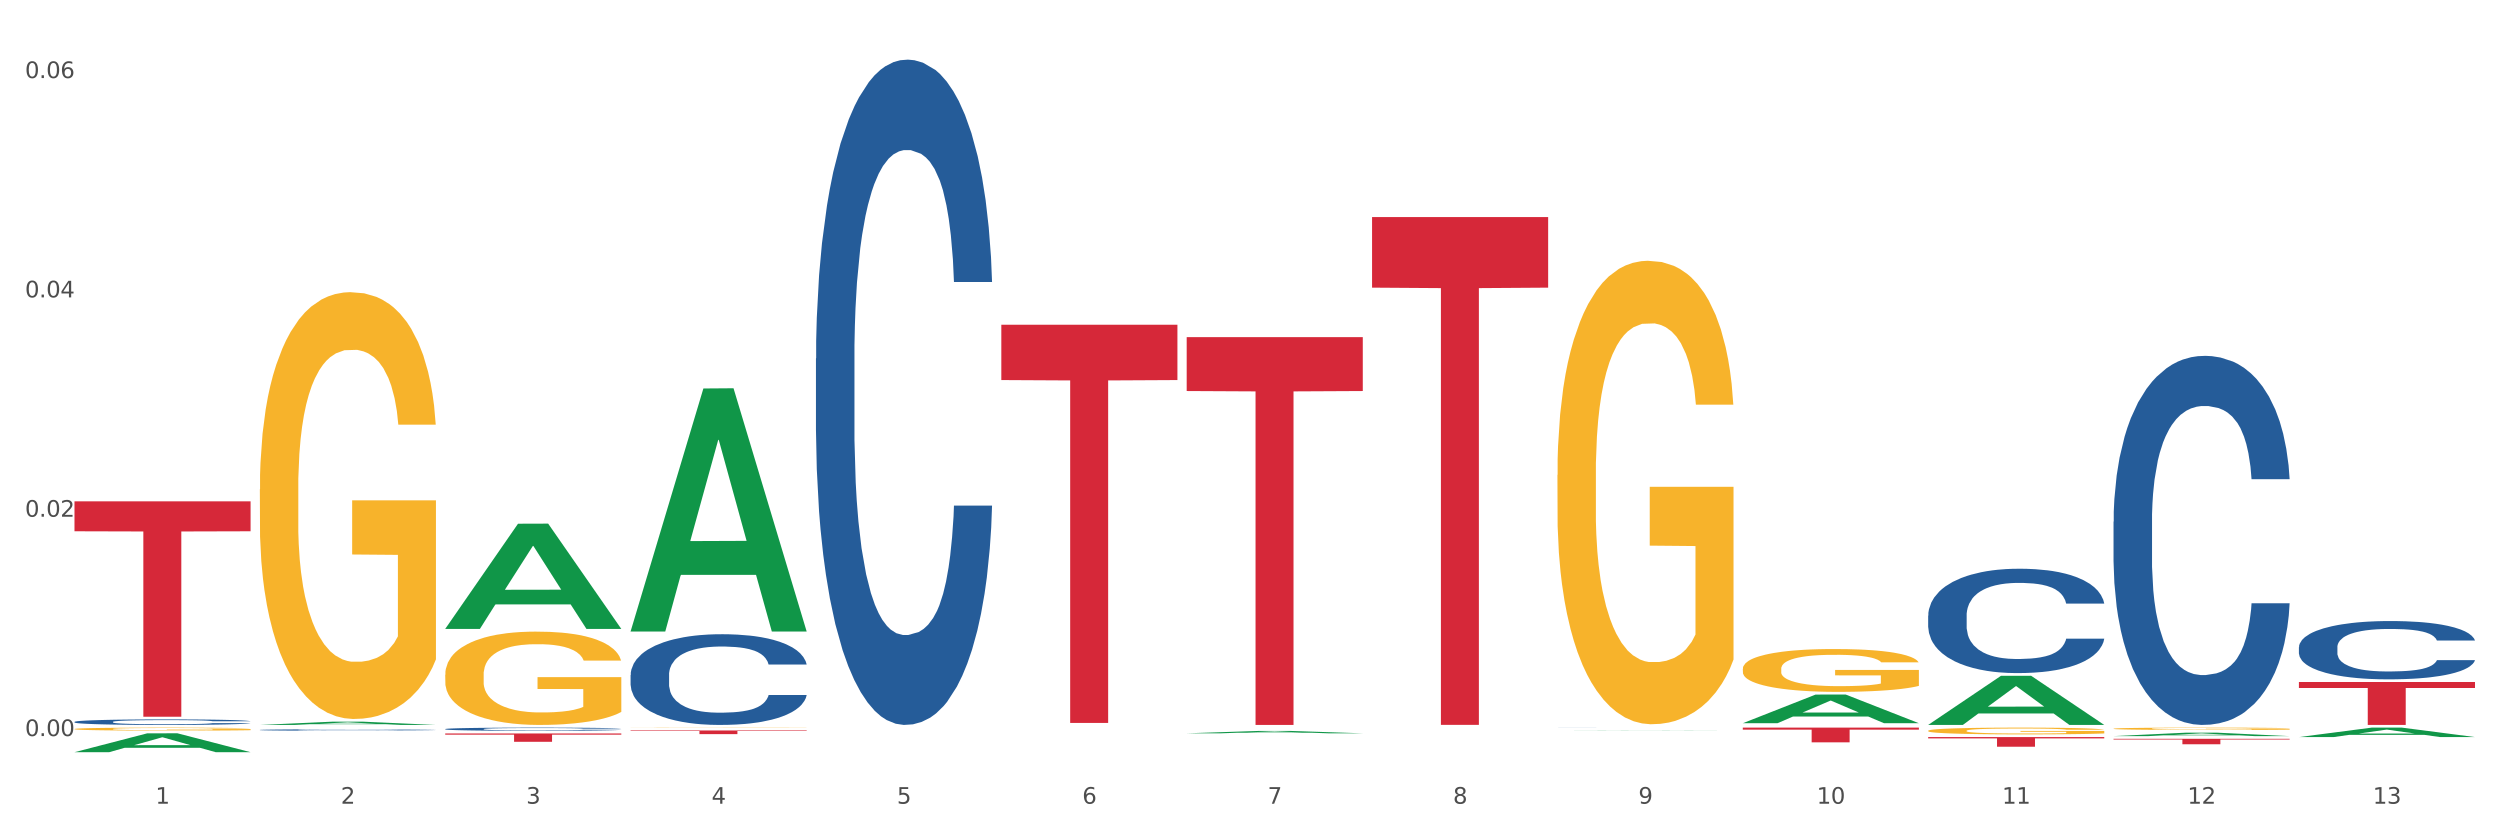 <?xml version="1.0" encoding="utf-8" standalone="no"?>
<!DOCTYPE svg PUBLIC "-//W3C//DTD SVG 1.1//EN"
  "http://www.w3.org/Graphics/SVG/1.1/DTD/svg11.dtd">
<svg xmlns:xlink="http://www.w3.org/1999/xlink" width="1080pt" height="360pt" viewBox="0 0 1080 360" xmlns="http://www.w3.org/2000/svg" version="1.1">
 <rect x="0" y="0" width="1080" height="360" fill="#333333" stroke="none"/>
 <defs>
  <style type="text/css">*{stroke-linejoin: round; stroke-linecap: butt}</style>
 </defs>
 <g id="figure_1">
  <g id="patch_1">
   <path d="M 0 360 
L 1080 360 
L 1080 0 
L 0 0 
z
" style="fill: #ffffff; stroke: #ffffff; stroke-linejoin: miter"/>
  </g>
  <g id="axes_1">
   <g id="matplotlib.axis_1">
    <g id="xtick_1">
     <g id="text_1">
      <!-- 1 -->
      <g style="fill: #4d4d4d" transform="translate(67.159 347.204) scale(0.096 -0.096)">
       <defs>
        <path id="DejaVuSans-31" d="M 794 531 
L 1825 531 
L 1825 4091 
L 703 3866 
L 703 4441 
L 1819 4666 
L 2450 4666 
L 2450 531 
L 3481 531 
L 3481 0 
L 794 0 
L 794 531 
z
" transform="scale(0.016)"/>
       </defs>
       <use xlink:href="#DejaVuSans-31"/>
      </g>
     </g>
    </g>
    <g id="xtick_2">
     <g id="text_2">
      <!-- 2 -->
      <g style="fill: #4d4d4d" transform="translate(147.238 347.204) scale(0.096 -0.096)">
       <defs>
        <path id="DejaVuSans-32" d="M 1228 531 
L 3431 531 
L 3431 0 
L 469 0 
L 469 531 
Q 828 903 1448 1529 
Q 2069 2156 2228 2338 
Q 2531 2678 2651 2914 
Q 2772 3150 2772 3378 
Q 2772 3750 2511 3984 
Q 2250 4219 1831 4219 
Q 1534 4219 1204 4116 
Q 875 4013 500 3803 
L 500 4441 
Q 881 4594 1212 4672 
Q 1544 4750 1819 4750 
Q 2544 4750 2975 4387 
Q 3406 4025 3406 3419 
Q 3406 3131 3298 2873 
Q 3191 2616 2906 2266 
Q 2828 2175 2409 1742 
Q 1991 1309 1228 531 
z
" transform="scale(0.016)"/>
       </defs>
       <use xlink:href="#DejaVuSans-32"/>
      </g>
     </g>
    </g>
    <g id="xtick_3">
     <g id="text_3">
      <!-- 3 -->
      <g style="fill: #4d4d4d" transform="translate(227.317 347.204) scale(0.096 -0.096)">
       <defs>
        <path id="DejaVuSans-33" d="M 2597 2516 
Q 3050 2419 3304 2112 
Q 3559 1806 3559 1356 
Q 3559 666 3084 287 
Q 2609 -91 1734 -91 
Q 1441 -91 1130 -33 
Q 819 25 488 141 
L 488 750 
Q 750 597 1062 519 
Q 1375 441 1716 441 
Q 2309 441 2620 675 
Q 2931 909 2931 1356 
Q 2931 1769 2642 2001 
Q 2353 2234 1838 2234 
L 1294 2234 
L 1294 2753 
L 1863 2753 
Q 2328 2753 2575 2939 
Q 2822 3125 2822 3475 
Q 2822 3834 2567 4026 
Q 2313 4219 1838 4219 
Q 1578 4219 1281 4162 
Q 984 4106 628 3988 
L 628 4550 
Q 988 4650 1302 4700 
Q 1616 4750 1894 4750 
Q 2613 4750 3031 4423 
Q 3450 4097 3450 3541 
Q 3450 3153 3228 2886 
Q 3006 2619 2597 2516 
z
" transform="scale(0.016)"/>
       </defs>
       <use xlink:href="#DejaVuSans-33"/>
      </g>
     </g>
    </g>
    <g id="xtick_4">
     <g id="text_4">
      <!-- 4 -->
      <g style="fill: #4d4d4d" transform="translate(307.396 347.204) scale(0.096 -0.096)">
       <defs>
        <path id="DejaVuSans-34" d="M 2419 4116 
L 825 1625 
L 2419 1625 
L 2419 4116 
z
M 2253 4666 
L 3047 4666 
L 3047 1625 
L 3713 1625 
L 3713 1100 
L 3047 1100 
L 3047 0 
L 2419 0 
L 2419 1100 
L 313 1100 
L 313 1709 
L 2253 4666 
z
" transform="scale(0.016)"/>
       </defs>
       <use xlink:href="#DejaVuSans-34"/>
      </g>
     </g>
    </g>
    <g id="xtick_5">
     <g id="text_5">
      <!-- 5 -->
      <g style="fill: #4d4d4d" transform="translate(387.475 347.204) scale(0.096 -0.096)">
       <defs>
        <path id="DejaVuSans-35" d="M 691 4666 
L 3169 4666 
L 3169 4134 
L 1269 4134 
L 1269 2991 
Q 1406 3038 1543 3061 
Q 1681 3084 1819 3084 
Q 2600 3084 3056 2656 
Q 3513 2228 3513 1497 
Q 3513 744 3044 326 
Q 2575 -91 1722 -91 
Q 1428 -91 1123 -41 
Q 819 9 494 109 
L 494 744 
Q 775 591 1075 516 
Q 1375 441 1709 441 
Q 2250 441 2565 725 
Q 2881 1009 2881 1497 
Q 2881 1984 2565 2268 
Q 2250 2553 1709 2553 
Q 1456 2553 1204 2497 
Q 953 2441 691 2322 
L 691 4666 
z
" transform="scale(0.016)"/>
       </defs>
       <use xlink:href="#DejaVuSans-35"/>
      </g>
     </g>
    </g>
    <g id="xtick_6">
     <g id="text_6">
      <!-- 6 -->
      <g style="fill: #4d4d4d" transform="translate(467.554 347.204) scale(0.096 -0.096)">
       <defs>
        <path id="DejaVuSans-36" d="M 2113 2584 
Q 1688 2584 1439 2293 
Q 1191 2003 1191 1497 
Q 1191 994 1439 701 
Q 1688 409 2113 409 
Q 2538 409 2786 701 
Q 3034 994 3034 1497 
Q 3034 2003 2786 2293 
Q 2538 2584 2113 2584 
z
M 3366 4563 
L 3366 3988 
Q 3128 4100 2886 4159 
Q 2644 4219 2406 4219 
Q 1781 4219 1451 3797 
Q 1122 3375 1075 2522 
Q 1259 2794 1537 2939 
Q 1816 3084 2150 3084 
Q 2853 3084 3261 2657 
Q 3669 2231 3669 1497 
Q 3669 778 3244 343 
Q 2819 -91 2113 -91 
Q 1303 -91 875 529 
Q 447 1150 447 2328 
Q 447 3434 972 4092 
Q 1497 4750 2381 4750 
Q 2619 4750 2861 4703 
Q 3103 4656 3366 4563 
z
" transform="scale(0.016)"/>
       </defs>
       <use xlink:href="#DejaVuSans-36"/>
      </g>
     </g>
    </g>
    <g id="xtick_7">
     <g id="text_7">
      <!-- 7 -->
      <g style="fill: #4d4d4d" transform="translate(547.634 347.204) scale(0.096 -0.096)">
       <defs>
        <path id="DejaVuSans-37" d="M 525 4666 
L 3525 4666 
L 3525 4397 
L 1831 0 
L 1172 0 
L 2766 4134 
L 525 4134 
L 525 4666 
z
" transform="scale(0.016)"/>
       </defs>
       <use xlink:href="#DejaVuSans-37"/>
      </g>
     </g>
    </g>
    <g id="xtick_8">
     <g id="text_8">
      <!-- 8 -->
      <g style="fill: #4d4d4d" transform="translate(627.713 347.204) scale(0.096 -0.096)">
       <defs>
        <path id="DejaVuSans-38" d="M 2034 2216 
Q 1584 2216 1326 1975 
Q 1069 1734 1069 1313 
Q 1069 891 1326 650 
Q 1584 409 2034 409 
Q 2484 409 2743 651 
Q 3003 894 3003 1313 
Q 3003 1734 2745 1975 
Q 2488 2216 2034 2216 
z
M 1403 2484 
Q 997 2584 770 2862 
Q 544 3141 544 3541 
Q 544 4100 942 4425 
Q 1341 4750 2034 4750 
Q 2731 4750 3128 4425 
Q 3525 4100 3525 3541 
Q 3525 3141 3298 2862 
Q 3072 2584 2669 2484 
Q 3125 2378 3379 2068 
Q 3634 1759 3634 1313 
Q 3634 634 3220 271 
Q 2806 -91 2034 -91 
Q 1263 -91 848 271 
Q 434 634 434 1313 
Q 434 1759 690 2068 
Q 947 2378 1403 2484 
z
M 1172 3481 
Q 1172 3119 1398 2916 
Q 1625 2713 2034 2713 
Q 2441 2713 2670 2916 
Q 2900 3119 2900 3481 
Q 2900 3844 2670 4047 
Q 2441 4250 2034 4250 
Q 1625 4250 1398 4047 
Q 1172 3844 1172 3481 
z
" transform="scale(0.016)"/>
       </defs>
       <use xlink:href="#DejaVuSans-38"/>
      </g>
     </g>
    </g>
    <g id="xtick_9">
     <g id="text_9">
      <!-- 9 -->
      <g style="fill: #4d4d4d" transform="translate(707.792 347.204) scale(0.096 -0.096)">
       <defs>
        <path id="DejaVuSans-39" d="M 703 97 
L 703 672 
Q 941 559 1184 500 
Q 1428 441 1663 441 
Q 2288 441 2617 861 
Q 2947 1281 2994 2138 
Q 2813 1869 2534 1725 
Q 2256 1581 1919 1581 
Q 1219 1581 811 2004 
Q 403 2428 403 3163 
Q 403 3881 828 4315 
Q 1253 4750 1959 4750 
Q 2769 4750 3195 4129 
Q 3622 3509 3622 2328 
Q 3622 1225 3098 567 
Q 2575 -91 1691 -91 
Q 1453 -91 1209 -44 
Q 966 3 703 97 
z
M 1959 2075 
Q 2384 2075 2632 2365 
Q 2881 2656 2881 3163 
Q 2881 3666 2632 3958 
Q 2384 4250 1959 4250 
Q 1534 4250 1286 3958 
Q 1038 3666 1038 3163 
Q 1038 2656 1286 2365 
Q 1534 2075 1959 2075 
z
" transform="scale(0.016)"/>
       </defs>
       <use xlink:href="#DejaVuSans-39"/>
      </g>
     </g>
    </g>
    <g id="xtick_10">
     <g id="text_10">
      <!-- 10 -->
      <g style="fill: #4d4d4d" transform="translate(784.817 347.204) scale(0.096 -0.096)">
       <defs>
        <path id="DejaVuSans-30" d="M 2034 4250 
Q 1547 4250 1301 3770 
Q 1056 3291 1056 2328 
Q 1056 1369 1301 889 
Q 1547 409 2034 409 
Q 2525 409 2770 889 
Q 3016 1369 3016 2328 
Q 3016 3291 2770 3770 
Q 2525 4250 2034 4250 
z
M 2034 4750 
Q 2819 4750 3233 4129 
Q 3647 3509 3647 2328 
Q 3647 1150 3233 529 
Q 2819 -91 2034 -91 
Q 1250 -91 836 529 
Q 422 1150 422 2328 
Q 422 3509 836 4129 
Q 1250 4750 2034 4750 
z
" transform="scale(0.016)"/>
       </defs>
       <use xlink:href="#DejaVuSans-31"/>
       <use xlink:href="#DejaVuSans-30" transform="translate(63.623 0)"/>
      </g>
     </g>
    </g>
    <g id="xtick_11">
     <g id="text_11">
      <!-- 11 -->
      <g style="fill: #4d4d4d" transform="translate(864.896 347.204) scale(0.096 -0.096)">
       <use xlink:href="#DejaVuSans-31"/>
       <use xlink:href="#DejaVuSans-31" transform="translate(63.623 0)"/>
      </g>
     </g>
    </g>
    <g id="xtick_12">
     <g id="text_12">
      <!-- 12 -->
      <g style="fill: #4d4d4d" transform="translate(944.975 347.204) scale(0.096 -0.096)">
       <use xlink:href="#DejaVuSans-31"/>
       <use xlink:href="#DejaVuSans-32" transform="translate(63.623 0)"/>
      </g>
     </g>
    </g>
    <g id="xtick_13">
     <g id="text_13">
      <!-- 13 -->
      <g style="fill: #4d4d4d" transform="translate(1025.054 347.204) scale(0.096 -0.096)">
       <use xlink:href="#DejaVuSans-31"/>
       <use xlink:href="#DejaVuSans-33" transform="translate(63.623 0)"/>
      </g>
     </g>
    </g>
    <g id="xtick_14"/>
    <g id="xtick_15"/>
    <g id="xtick_16"/>
    <g id="xtick_17"/>
    <g id="xtick_18"/>
    <g id="xtick_19"/>
    <g id="xtick_20"/>
    <g id="xtick_21"/>
    <g id="xtick_22"/>
    <g id="xtick_23"/>
    <g id="xtick_24"/>
    <g id="xtick_25"/>
   </g>
   <g id="matplotlib.axis_2">
    <g id="ytick_1">
     <g id="text_14">
      <!-- 0.00 -->
      <g style="fill: #4d4d4d" transform="translate(10.8 317.977) scale(0.096 -0.096)">
       <defs>
        <path id="DejaVuSans-2e" d="M 684 794 
L 1344 794 
L 1344 0 
L 684 0 
L 684 794 
z
" transform="scale(0.016)"/>
       </defs>
       <use xlink:href="#DejaVuSans-30"/>
       <use xlink:href="#DejaVuSans-2e" transform="translate(63.623 0)"/>
       <use xlink:href="#DejaVuSans-30" transform="translate(95.41 0)"/>
       <use xlink:href="#DejaVuSans-30" transform="translate(159.033 0)"/>
      </g>
     </g>
    </g>
    <g id="ytick_2">
     <g id="text_15">
      <!-- 0.02 -->
      <g style="fill: #4d4d4d" transform="translate(10.8 223.225) scale(0.096 -0.096)">
       <use xlink:href="#DejaVuSans-30"/>
       <use xlink:href="#DejaVuSans-2e" transform="translate(63.623 0)"/>
       <use xlink:href="#DejaVuSans-30" transform="translate(95.41 0)"/>
       <use xlink:href="#DejaVuSans-32" transform="translate(159.033 0)"/>
      </g>
     </g>
    </g>
    <g id="ytick_3">
     <g id="text_16">
      <!-- 0.04 -->
      <g style="fill: #4d4d4d" transform="translate(10.8 128.474) scale(0.096 -0.096)">
       <use xlink:href="#DejaVuSans-30"/>
       <use xlink:href="#DejaVuSans-2e" transform="translate(63.623 0)"/>
       <use xlink:href="#DejaVuSans-30" transform="translate(95.41 0)"/>
       <use xlink:href="#DejaVuSans-34" transform="translate(159.033 0)"/>
      </g>
     </g>
    </g>
    <g id="ytick_4">
     <g id="text_17">
      <!-- 0.06 -->
      <g style="fill: #4d4d4d" transform="translate(10.8 33.723) scale(0.096 -0.096)">
       <use xlink:href="#DejaVuSans-30"/>
       <use xlink:href="#DejaVuSans-2e" transform="translate(63.623 0)"/>
       <use xlink:href="#DejaVuSans-30" transform="translate(95.41 0)"/>
       <use xlink:href="#DejaVuSans-36" transform="translate(159.033 0)"/>
      </g>
     </g>
    </g>
    <g id="ytick_5"/>
    <g id="ytick_6"/>
    <g id="ytick_7"/>
   </g>
   <g id="PolyCollection_1">
    <path d="M 32.175 324.934 
L 32.253 324.926 
L 63.625 316.791 
L 76.644 316.783 
L 108.25 324.95 
L 93.192 324.95 
L 86.369 323.048 
L 53.978 323.048 
L 53.743 323.079 
L 47.155 324.95 
L 32.175 324.95 
L 32.175 324.934 
L 58.056 321.913 
L 82.291 321.905 
L 70.291 318.524 
L 70.134 318.508 
L 69.977 318.531 
L 57.978 321.905 
L 58.056 321.913 
L 32.175 324.934 
z
" clip-path="url(#p55d8e818b2)" style="fill: #109648"/>
    <path d="M 913.046 319.16 
L 989.121 319.16 
L 989.121 319.488 
L 959.196 319.49 
L 959.196 321.522 
L 942.791 321.522 
L 942.791 319.49 
L 913.046 319.488 
L 913.046 319.162 
L 913.046 319.16 
z
" clip-path="url(#p55d8e818b2)" style="fill: #d62839"/>
    <path d="M 832.967 318.417 
L 909.042 318.417 
L 909.042 318.996 
L 879.116 319 
L 879.116 322.585 
L 862.712 322.585 
L 862.712 319 
L 832.967 318.996 
L 832.967 318.421 
L 832.967 318.417 
z
" clip-path="url(#p55d8e818b2)" style="fill: #d62839"/>
    <path d="M 752.887 314.33 
L 828.963 314.33 
L 828.963 315.212 
L 799.037 315.218 
L 799.037 320.678 
L 782.632 320.678 
L 782.632 315.218 
L 752.887 315.212 
L 752.887 314.335 
L 752.887 314.33 
z
" clip-path="url(#p55d8e818b2)" style="fill: #d62839"/>
    <path d="M 592.729 93.777 
L 668.804 93.777 
L 668.804 124.262 
L 638.879 124.468 
L 638.879 313.142 
L 622.474 313.142 
L 622.474 124.468 
L 592.729 124.262 
L 592.729 93.983 
L 592.729 93.777 
z
" clip-path="url(#p55d8e818b2)" style="fill: #d62839"/>
    <path d="M 512.65 145.642 
L 588.725 145.642 
L 588.725 168.924 
L 558.8 169.081 
L 558.8 313.175 
L 542.395 313.175 
L 542.395 169.081 
L 512.65 168.924 
L 512.65 145.799 
L 512.65 145.642 
z
" clip-path="url(#p55d8e818b2)" style="fill: #d62839"/>
    <path d="M 432.571 140.282 
L 508.646 140.282 
L 508.646 164.186 
L 478.721 164.348 
L 478.721 312.295 
L 462.316 312.295 
L 462.316 164.348 
L 432.571 164.186 
L 432.571 140.444 
L 432.571 140.282 
z
" clip-path="url(#p55d8e818b2)" style="fill: #d62839"/>
    <path d="M 272.412 315.559 
L 348.488 315.559 
L 348.488 315.779 
L 318.562 315.781 
L 318.562 317.142 
L 302.157 317.142 
L 302.157 315.781 
L 272.412 315.779 
L 272.412 315.561 
L 272.412 315.559 
z
" clip-path="url(#p55d8e818b2)" style="fill: #d62839"/>
    <path d="M 993.125 294.631 
L 1069.2 294.631 
L 1069.2 297.206 
L 1039.275 297.223 
L 1039.275 313.159 
L 1022.87 313.159 
L 1022.87 297.223 
L 993.125 297.206 
L 993.125 294.648 
L 993.125 294.631 
z
" clip-path="url(#p55d8e818b2)" style="fill: #d62839"/>
    <path d="M 192.333 316.864 
L 268.408 316.864 
L 268.408 317.364 
L 238.483 317.367 
L 238.483 320.463 
L 222.078 320.463 
L 222.078 317.367 
L 192.333 317.364 
L 192.333 316.867 
L 192.333 316.864 
z
" clip-path="url(#p55d8e818b2)" style="fill: #d62839"/>
    <path d="M 913.046 225.368 
L 913.136 225.223 
L 913.136 221.145 
L 913.405 215.612 
L 914.395 205.419 
L 915.653 197.701 
L 917.812 188.673 
L 918.981 184.887 
L 920.509 180.664 
L 923.657 173.82 
L 927.254 167.995 
L 929.771 164.792 
L 931.66 162.753 
L 935.886 159.112 
L 938.314 157.511 
L 940.832 156.2 
L 942.99 155.326 
L 946.587 154.307 
L 949.465 153.87 
L 952.792 153.725 
L 955.579 153.87 
L 959.266 154.453 
L 964.662 156.2 
L 966.73 157.219 
L 969.518 158.967 
L 972.395 161.297 
L 974.733 163.627 
L 977.431 166.976 
L 980.218 171.344 
L 982.916 176.878 
L 984.805 181.974 
L 986.333 187.362 
L 987.682 193.915 
L 988.671 201.05 
L 989.121 207.02 
L 972.665 207.02 
L 972.215 201.633 
L 971.316 195.808 
L 970.417 191.876 
L 969.428 188.673 
L 967.899 185.032 
L 966.55 182.702 
L 964.302 179.936 
L 962.234 178.188 
L 960.525 177.169 
L 958.457 176.295 
L 954.051 175.422 
L 950.903 175.422 
L 948.925 175.713 
L 946.497 176.441 
L 944.429 177.46 
L 942.001 179.208 
L 940.113 181.101 
L 938.224 183.576 
L 937.145 185.324 
L 935.527 188.527 
L 934.447 191.148 
L 933.009 195.662 
L 932.199 198.866 
L 930.761 207.166 
L 930.131 213.282 
L 929.861 217.505 
L 929.681 222.165 
L 929.681 244.881 
L 930.221 255.074 
L 930.671 259.443 
L 931.39 264.394 
L 932.739 270.801 
L 934.717 277.062 
L 936.785 281.576 
L 938.494 284.343 
L 940.113 286.382 
L 941.731 287.983 
L 943.71 289.44 
L 945.328 290.313 
L 947.756 291.187 
L 950.634 291.624 
L 952.882 291.624 
L 957.468 290.896 
L 959.536 290.168 
L 961.514 289.148 
L 963.673 287.547 
L 965.381 285.799 
L 966.37 284.489 
L 967.989 281.722 
L 969.248 278.81 
L 970.327 275.46 
L 971.046 272.548 
L 971.856 268.18 
L 972.485 263.229 
L 972.665 260.607 
L 989.121 260.607 
L 988.761 265.85 
L 988.132 270.946 
L 986.873 277.79 
L 985.884 281.722 
L 984.355 286.527 
L 982.736 290.605 
L 980.488 295.119 
L 978.42 298.468 
L 976.262 301.38 
L 973.924 304.001 
L 969.697 307.642 
L 968.169 308.661 
L 964.931 310.409 
L 962.414 311.428 
L 958.727 312.447 
L 954.95 313.03 
L 950.993 313.175 
L 947.486 312.884 
L 943.62 312.01 
L 941.192 311.137 
L 938.494 309.826 
L 935.347 307.787 
L 932.379 305.312 
L 929.592 302.4 
L 926.984 299.05 
L 924.556 295.264 
L 921.409 289.003 
L 919.071 282.887 
L 917.362 277.208 
L 916.193 272.402 
L 915.024 266.287 
L 914.395 262.064 
L 913.405 251.87 
L 913.046 242.405 
L 913.046 225.368 
z
" clip-path="url(#p55d8e818b2)" style="fill: #255c99"/>
    <path d="M 832.967 265.947 
L 833.056 265.906 
L 833.056 264.753 
L 833.326 263.188 
L 834.315 260.306 
L 835.574 258.123 
L 837.732 255.57 
L 838.901 254.5 
L 840.43 253.306 
L 843.577 251.37 
L 847.174 249.723 
L 849.692 248.817 
L 851.581 248.241 
L 855.807 247.211 
L 858.235 246.758 
L 860.753 246.388 
L 862.911 246.141 
L 866.508 245.852 
L 869.385 245.729 
L 872.713 245.688 
L 875.5 245.729 
L 879.187 245.894 
L 884.583 246.388 
L 886.651 246.676 
L 889.438 247.17 
L 892.316 247.829 
L 894.654 248.488 
L 897.352 249.435 
L 900.139 250.67 
L 902.837 252.235 
L 904.725 253.676 
L 906.254 255.2 
L 907.603 257.053 
L 908.592 259.07 
L 909.042 260.759 
L 892.586 260.759 
L 892.136 259.235 
L 891.237 257.588 
L 890.338 256.476 
L 889.348 255.57 
L 887.82 254.541 
L 886.471 253.882 
L 884.223 253.1 
L 882.155 252.606 
L 880.446 252.317 
L 878.378 252.07 
L 873.972 251.823 
L 870.824 251.823 
L 868.846 251.906 
L 866.418 252.111 
L 864.35 252.4 
L 861.922 252.894 
L 860.033 253.429 
L 858.145 254.129 
L 857.066 254.623 
L 855.447 255.529 
L 854.368 256.27 
L 852.929 257.547 
L 852.12 258.453 
L 850.681 260.8 
L 850.052 262.529 
L 849.782 263.723 
L 849.602 265.041 
L 849.602 271.465 
L 850.142 274.347 
L 850.591 275.583 
L 851.311 276.983 
L 852.66 278.794 
L 854.638 280.565 
L 856.706 281.842 
L 858.415 282.624 
L 860.033 283.2 
L 861.652 283.653 
L 863.63 284.065 
L 865.249 284.312 
L 867.677 284.559 
L 870.554 284.683 
L 872.803 284.683 
L 877.389 284.477 
L 879.457 284.271 
L 881.435 283.983 
L 883.593 283.53 
L 885.302 283.036 
L 886.291 282.665 
L 887.91 281.883 
L 889.169 281.059 
L 890.248 280.112 
L 890.967 279.289 
L 891.776 278.053 
L 892.406 276.653 
L 892.586 275.912 
L 909.042 275.912 
L 908.682 277.394 
L 908.053 278.836 
L 906.794 280.771 
L 905.804 281.883 
L 904.276 283.242 
L 902.657 284.395 
L 900.409 285.671 
L 898.341 286.618 
L 896.183 287.442 
L 893.845 288.183 
L 889.618 289.212 
L 888.09 289.501 
L 884.852 289.995 
L 882.334 290.283 
L 878.648 290.571 
L 874.871 290.736 
L 870.914 290.777 
L 867.407 290.695 
L 863.54 290.448 
L 861.113 290.201 
L 858.415 289.83 
L 855.268 289.254 
L 852.3 288.554 
L 849.512 287.73 
L 846.905 286.783 
L 844.477 285.712 
L 841.329 283.942 
L 838.991 282.212 
L 837.283 280.606 
L 836.114 279.247 
L 834.945 277.518 
L 834.315 276.324 
L 833.326 273.441 
L 832.967 270.765 
L 832.967 265.947 
z
" clip-path="url(#p55d8e818b2)" style="fill: #255c99"/>
    <path d="M 672.808 314.339 
L 672.898 314.339 
L 672.898 314.339 
L 673.168 314.338 
L 674.157 314.337 
L 675.416 314.336 
L 677.574 314.334 
L 678.743 314.334 
L 680.272 314.333 
L 683.419 314.332 
L 687.016 314.331 
L 689.534 314.331 
L 691.422 314.331 
L 695.649 314.33 
L 698.077 314.33 
L 700.595 314.33 
L 702.753 314.33 
L 706.35 314.33 
L 709.227 314.33 
L 712.554 314.33 
L 715.342 314.33 
L 719.029 314.33 
L 724.424 314.33 
L 726.492 314.33 
L 729.28 314.33 
L 732.158 314.331 
L 734.496 314.331 
L 737.193 314.331 
L 739.981 314.332 
L 742.679 314.333 
L 744.567 314.333 
L 746.096 314.334 
L 747.445 314.335 
L 748.434 314.336 
L 748.883 314.337 
L 732.427 314.337 
L 731.978 314.336 
L 731.079 314.335 
L 730.179 314.335 
L 729.19 314.334 
L 727.661 314.334 
L 726.313 314.333 
L 724.065 314.333 
L 721.996 314.333 
L 720.288 314.333 
L 718.22 314.333 
L 713.813 314.332 
L 710.666 314.332 
L 708.688 314.333 
L 706.26 314.333 
L 704.191 314.333 
L 701.764 314.333 
L 699.875 314.333 
L 697.987 314.334 
L 696.908 314.334 
L 695.289 314.334 
L 694.21 314.335 
L 692.771 314.335 
L 691.962 314.336 
L 690.523 314.337 
L 689.894 314.338 
L 689.624 314.338 
L 689.444 314.339 
L 689.444 314.342 
L 689.984 314.343 
L 690.433 314.344 
L 691.153 314.345 
L 692.501 314.346 
L 694.48 314.346 
L 696.548 314.347 
L 698.257 314.347 
L 699.875 314.348 
L 701.494 314.348 
L 703.472 314.348 
L 705.091 314.348 
L 707.519 314.348 
L 710.396 314.348 
L 712.644 314.348 
L 717.23 314.348 
L 719.299 314.348 
L 721.277 314.348 
L 723.435 314.348 
L 725.144 314.348 
L 726.133 314.347 
L 727.751 314.347 
L 729.01 314.347 
L 730.089 314.346 
L 730.809 314.346 
L 731.618 314.345 
L 732.248 314.345 
L 732.427 314.344 
L 748.883 314.344 
L 748.524 314.345 
L 747.894 314.346 
L 746.635 314.347 
L 745.646 314.347 
L 744.117 314.348 
L 742.499 314.348 
L 740.251 314.349 
L 738.183 314.349 
L 736.024 314.35 
L 733.686 314.35 
L 729.46 314.351 
L 727.931 314.351 
L 724.694 314.351 
L 722.176 314.351 
L 718.489 314.351 
L 714.713 314.351 
L 710.756 314.351 
L 707.249 314.351 
L 703.382 314.351 
L 700.954 314.351 
L 698.257 314.351 
L 695.109 314.351 
L 692.142 314.35 
L 689.354 314.35 
L 686.746 314.349 
L 684.318 314.349 
L 681.171 314.348 
L 678.833 314.347 
L 677.125 314.346 
L 675.956 314.346 
L 674.787 314.345 
L 674.157 314.344 
L 673.168 314.343 
L 672.808 314.342 
L 672.808 314.339 
z
" clip-path="url(#p55d8e818b2)" style="fill: #255c99"/>
    <path d="M 352.492 154.9 
L 352.582 154.637 
L 352.582 147.288 
L 352.851 137.314 
L 353.84 118.94 
L 355.099 105.028 
L 357.258 88.755 
L 358.427 81.93 
L 359.955 74.318 
L 363.103 61.982 
L 366.699 51.483 
L 369.217 45.708 
L 371.106 42.033 
L 375.332 35.471 
L 377.76 32.584 
L 380.278 30.222 
L 382.436 28.647 
L 386.033 26.809 
L 388.911 26.022 
L 392.238 25.759 
L 395.025 26.022 
L 398.712 27.072 
L 404.108 30.222 
L 406.176 32.059 
L 408.963 35.209 
L 411.841 39.408 
L 414.179 43.608 
L 416.877 49.645 
L 419.664 57.52 
L 422.362 67.494 
L 424.25 76.681 
L 425.779 86.392 
L 427.128 98.204 
L 428.117 111.066 
L 428.567 121.827 
L 412.111 121.827 
L 411.661 112.115 
L 410.762 101.616 
L 409.863 94.529 
L 408.874 88.755 
L 407.345 82.193 
L 405.996 77.993 
L 403.748 73.006 
L 401.68 69.856 
L 399.971 68.019 
L 397.903 66.444 
L 393.497 64.869 
L 390.349 64.869 
L 388.371 65.394 
L 385.943 66.706 
L 383.875 68.544 
L 381.447 71.694 
L 379.559 75.106 
L 377.67 79.568 
L 376.591 82.718 
L 374.972 88.492 
L 373.893 93.217 
L 372.455 101.354 
L 371.645 107.128 
L 370.207 122.09 
L 369.577 133.114 
L 369.307 140.726 
L 369.127 149.125 
L 369.127 190.072 
L 369.667 208.446 
L 370.117 216.32 
L 370.836 225.244 
L 372.185 236.794 
L 374.163 248.08 
L 376.231 256.217 
L 377.94 261.204 
L 379.559 264.879 
L 381.177 267.766 
L 383.155 270.391 
L 384.774 271.966 
L 387.202 273.541 
L 390.08 274.328 
L 392.328 274.328 
L 396.914 273.016 
L 398.982 271.703 
L 400.96 269.866 
L 403.118 266.979 
L 404.827 263.829 
L 405.816 261.467 
L 407.435 256.48 
L 408.694 251.23 
L 409.773 245.193 
L 410.492 239.943 
L 411.302 232.069 
L 411.931 223.145 
L 412.111 218.42 
L 428.567 218.42 
L 428.207 227.869 
L 427.578 237.056 
L 426.319 249.393 
L 425.33 256.48 
L 423.801 265.141 
L 422.182 272.491 
L 419.934 280.628 
L 417.866 286.665 
L 415.708 291.914 
L 413.37 296.639 
L 409.143 303.201 
L 407.615 305.038 
L 404.377 308.188 
L 401.86 310.025 
L 398.173 311.863 
L 394.396 312.913 
L 390.439 313.175 
L 386.932 312.65 
L 383.066 311.075 
L 380.638 309.501 
L 377.94 307.138 
L 374.793 303.463 
L 371.825 299.001 
L 369.038 293.752 
L 366.43 287.715 
L 364.002 280.89 
L 360.854 269.604 
L 358.516 258.579 
L 356.808 248.343 
L 355.639 239.681 
L 354.47 228.657 
L 353.84 221.045 
L 352.851 202.671 
L 352.492 185.61 
L 352.492 154.9 
z
" clip-path="url(#p55d8e818b2)" style="fill: #255c99"/>
    <path d="M 272.412 291.592 
L 272.502 291.557 
L 272.502 290.554 
L 272.772 289.194 
L 273.761 286.689 
L 275.02 284.792 
L 277.178 282.573 
L 278.347 281.642 
L 279.876 280.604 
L 283.023 278.922 
L 286.62 277.49 
L 289.138 276.703 
L 291.027 276.202 
L 295.253 275.307 
L 297.681 274.913 
L 300.199 274.591 
L 302.357 274.376 
L 305.954 274.126 
L 308.831 274.018 
L 312.159 273.982 
L 314.946 274.018 
L 318.633 274.161 
L 324.028 274.591 
L 326.097 274.841 
L 328.884 275.271 
L 331.762 275.844 
L 334.1 276.416 
L 336.798 277.24 
L 339.585 278.313 
L 342.283 279.673 
L 344.171 280.926 
L 345.7 282.25 
L 347.049 283.861 
L 348.038 285.615 
L 348.488 287.082 
L 332.032 287.082 
L 331.582 285.758 
L 330.683 284.326 
L 329.784 283.36 
L 328.794 282.573 
L 327.266 281.678 
L 325.917 281.105 
L 323.669 280.425 
L 321.601 279.996 
L 319.892 279.745 
L 317.824 279.53 
L 313.418 279.315 
L 310.27 279.315 
L 308.292 279.387 
L 305.864 279.566 
L 303.796 279.817 
L 301.368 280.246 
L 299.479 280.711 
L 297.591 281.32 
L 296.512 281.749 
L 294.893 282.537 
L 293.814 283.181 
L 292.375 284.291 
L 291.566 285.078 
L 290.127 287.118 
L 289.498 288.622 
L 289.228 289.66 
L 289.048 290.805 
L 289.048 296.389 
L 289.588 298.894 
L 290.037 299.968 
L 290.757 301.185 
L 292.106 302.76 
L 294.084 304.299 
L 296.152 305.408 
L 297.861 306.088 
L 299.479 306.589 
L 301.098 306.983 
L 303.076 307.341 
L 304.695 307.556 
L 307.123 307.771 
L 310 307.878 
L 312.249 307.878 
L 316.835 307.699 
L 318.903 307.52 
L 320.881 307.269 
L 323.039 306.876 
L 324.748 306.446 
L 325.737 306.124 
L 327.356 305.444 
L 328.615 304.728 
L 329.694 303.905 
L 330.413 303.189 
L 331.222 302.115 
L 331.852 300.898 
L 332.032 300.254 
L 348.488 300.254 
L 348.128 301.543 
L 347.498 302.795 
L 346.24 304.478 
L 345.25 305.444 
L 343.722 306.625 
L 342.103 307.627 
L 339.855 308.737 
L 337.787 309.56 
L 335.629 310.276 
L 333.291 310.92 
L 329.064 311.815 
L 327.535 312.066 
L 324.298 312.495 
L 321.78 312.746 
L 318.094 312.996 
L 314.317 313.139 
L 310.36 313.175 
L 306.853 313.104 
L 302.986 312.889 
L 300.558 312.674 
L 297.861 312.352 
L 294.713 311.851 
L 291.746 311.242 
L 288.958 310.527 
L 286.351 309.703 
L 283.923 308.773 
L 280.775 307.234 
L 278.437 305.73 
L 276.729 304.334 
L 275.56 303.153 
L 274.391 301.65 
L 273.761 300.612 
L 272.772 298.107 
L 272.412 295.78 
L 272.412 291.592 
z
" clip-path="url(#p55d8e818b2)" style="fill: #255c99"/>
    <path d="M 192.333 314.95 
L 192.423 314.948 
L 192.423 314.913 
L 192.693 314.865 
L 193.682 314.777 
L 194.941 314.71 
L 197.099 314.632 
L 198.268 314.599 
L 199.797 314.563 
L 202.944 314.503 
L 206.541 314.453 
L 209.059 314.425 
L 210.947 314.408 
L 215.174 314.376 
L 217.602 314.362 
L 220.12 314.351 
L 222.278 314.343 
L 225.875 314.335 
L 228.752 314.331 
L 232.079 314.33 
L 234.867 314.331 
L 238.554 314.336 
L 243.949 314.351 
L 246.018 314.36 
L 248.805 314.375 
L 251.683 314.395 
L 254.021 314.415 
L 256.718 314.444 
L 259.506 314.482 
L 262.204 314.53 
L 264.092 314.574 
L 265.621 314.621 
L 266.97 314.677 
L 267.959 314.739 
L 268.408 314.791 
L 251.953 314.791 
L 251.503 314.744 
L 250.604 314.694 
L 249.704 314.66 
L 248.715 314.632 
L 247.187 314.6 
L 245.838 314.58 
L 243.59 314.556 
L 241.521 314.541 
L 239.813 314.532 
L 237.745 314.525 
L 233.338 314.517 
L 230.191 314.517 
L 228.213 314.52 
L 225.785 314.526 
L 223.717 314.535 
L 221.289 314.55 
L 219.4 314.566 
L 217.512 314.588 
L 216.433 314.603 
L 214.814 314.631 
L 213.735 314.653 
L 212.296 314.692 
L 211.487 314.72 
L 210.048 314.792 
L 209.419 314.845 
L 209.149 314.882 
L 208.969 314.922 
L 208.969 315.118 
L 209.509 315.207 
L 209.958 315.245 
L 210.678 315.287 
L 212.027 315.343 
L 214.005 315.397 
L 216.073 315.436 
L 217.782 315.46 
L 219.4 315.478 
L 221.019 315.492 
L 222.997 315.504 
L 224.616 315.512 
L 227.044 315.519 
L 229.921 315.523 
L 232.169 315.523 
L 236.755 315.517 
L 238.824 315.51 
L 240.802 315.502 
L 242.96 315.488 
L 244.669 315.473 
L 245.658 315.461 
L 247.276 315.437 
L 248.535 315.412 
L 249.615 315.383 
L 250.334 315.358 
L 251.143 315.32 
L 251.773 315.277 
L 251.953 315.255 
L 268.408 315.255 
L 268.049 315.3 
L 267.419 315.344 
L 266.16 315.403 
L 265.171 315.437 
L 263.643 315.479 
L 262.024 315.514 
L 259.776 315.553 
L 257.708 315.582 
L 255.549 315.607 
L 253.211 315.63 
L 248.985 315.662 
L 247.456 315.671 
L 244.219 315.686 
L 241.701 315.694 
L 238.014 315.703 
L 234.238 315.708 
L 230.281 315.71 
L 226.774 315.707 
L 222.907 315.699 
L 220.479 315.692 
L 217.782 315.681 
L 214.634 315.663 
L 211.667 315.642 
L 208.879 315.616 
L 206.271 315.587 
L 203.843 315.555 
L 200.696 315.5 
L 198.358 315.447 
L 196.65 315.398 
L 195.481 315.357 
L 194.312 315.304 
L 193.682 315.267 
L 192.693 315.179 
L 192.333 315.097 
L 192.333 314.95 
z
" clip-path="url(#p55d8e818b2)" style="fill: #255c99"/>
    <path d="M 112.254 315.335 
L 112.344 315.335 
L 112.344 315.319 
L 112.614 315.298 
L 113.603 315.259 
L 114.862 315.229 
L 117.02 315.194 
L 118.189 315.18 
L 119.718 315.164 
L 122.865 315.137 
L 126.462 315.115 
L 128.98 315.103 
L 130.868 315.095 
L 135.095 315.081 
L 137.523 315.075 
L 140.04 315.07 
L 142.199 315.066 
L 145.796 315.062 
L 148.673 315.061 
L 152 315.06 
L 154.788 315.061 
L 158.475 315.063 
L 163.87 315.07 
L 165.938 315.073 
L 168.726 315.08 
L 171.604 315.089 
L 173.942 315.098 
L 176.639 315.111 
L 179.427 315.128 
L 182.125 315.149 
L 184.013 315.169 
L 185.542 315.189 
L 186.891 315.215 
L 187.88 315.242 
L 188.329 315.265 
L 171.873 315.265 
L 171.424 315.244 
L 170.525 315.222 
L 169.625 315.207 
L 168.636 315.194 
L 167.107 315.18 
L 165.759 315.171 
L 163.51 315.161 
L 161.442 315.154 
L 159.734 315.15 
L 157.665 315.147 
L 153.259 315.143 
L 150.112 315.143 
L 148.134 315.145 
L 145.706 315.147 
L 143.637 315.151 
L 141.209 315.158 
L 139.321 315.165 
L 137.433 315.175 
L 136.354 315.181 
L 134.735 315.194 
L 133.656 315.204 
L 132.217 315.221 
L 131.408 315.234 
L 129.969 315.265 
L 129.34 315.289 
L 129.07 315.305 
L 128.89 315.323 
L 128.89 315.41 
L 129.43 315.45 
L 129.879 315.466 
L 130.599 315.485 
L 131.947 315.51 
L 133.926 315.534 
L 135.994 315.551 
L 137.702 315.562 
L 139.321 315.57 
L 140.94 315.576 
L 142.918 315.582 
L 144.537 315.585 
L 146.965 315.588 
L 149.842 315.59 
L 152.09 315.59 
L 156.676 315.587 
L 158.745 315.584 
L 160.723 315.581 
L 162.881 315.574 
L 164.59 315.568 
L 165.579 315.563 
L 167.197 315.552 
L 168.456 315.541 
L 169.535 315.528 
L 170.255 315.517 
L 171.064 315.5 
L 171.694 315.481 
L 171.873 315.471 
L 188.329 315.471 
L 187.97 315.491 
L 187.34 315.511 
L 186.081 315.537 
L 185.092 315.552 
L 183.563 315.57 
L 181.945 315.586 
L 179.697 315.604 
L 177.628 315.616 
L 175.47 315.628 
L 173.132 315.638 
L 168.906 315.652 
L 167.377 315.656 
L 164.14 315.662 
L 161.622 315.666 
L 157.935 315.67 
L 154.158 315.672 
L 150.202 315.673 
L 146.695 315.672 
L 142.828 315.668 
L 140.4 315.665 
L 137.702 315.66 
L 134.555 315.652 
L 131.588 315.643 
L 128.8 315.632 
L 126.192 315.619 
L 123.764 315.604 
L 120.617 315.58 
L 118.279 315.557 
L 116.57 315.535 
L 115.401 315.516 
L 114.232 315.493 
L 113.603 315.476 
L 112.614 315.437 
L 112.254 315.401 
L 112.254 315.335 
z
" clip-path="url(#p55d8e818b2)" style="fill: #255c99"/>
    <path d="M 993.125 279.606 
L 993.215 279.583 
L 993.215 278.939 
L 993.485 278.065 
L 994.474 276.455 
L 995.733 275.235 
L 997.891 273.809 
L 999.06 273.211 
L 1000.588 272.544 
L 1003.736 271.463 
L 1007.333 270.543 
L 1009.851 270.037 
L 1011.739 269.715 
L 1015.965 269.14 
L 1018.393 268.887 
L 1020.911 268.68 
L 1023.069 268.542 
L 1026.666 268.381 
L 1029.544 268.312 
L 1032.871 268.289 
L 1035.659 268.312 
L 1039.345 268.404 
L 1044.741 268.68 
L 1046.809 268.841 
L 1049.597 269.117 
L 1052.474 269.485 
L 1054.812 269.853 
L 1057.51 270.382 
L 1060.298 271.072 
L 1062.995 271.946 
L 1064.884 272.751 
L 1066.412 273.602 
L 1067.761 274.637 
L 1068.75 275.765 
L 1069.2 276.708 
L 1052.744 276.708 
L 1052.294 275.857 
L 1051.395 274.936 
L 1050.496 274.315 
L 1049.507 273.809 
L 1047.978 273.234 
L 1046.629 272.866 
L 1044.381 272.429 
L 1042.313 272.153 
L 1040.604 271.992 
L 1038.536 271.854 
L 1034.13 271.716 
L 1030.983 271.716 
L 1029.004 271.762 
L 1026.576 271.877 
L 1024.508 272.038 
L 1022.08 272.314 
L 1020.192 272.613 
L 1018.303 273.004 
L 1017.224 273.28 
L 1015.606 273.786 
L 1014.527 274.2 
L 1013.088 274.913 
L 1012.278 275.42 
L 1010.84 276.731 
L 1010.21 277.697 
L 1009.94 278.364 
L 1009.761 279.1 
L 1009.761 282.688 
L 1010.3 284.299 
L 1010.75 284.989 
L 1011.469 285.771 
L 1012.818 286.783 
L 1014.796 287.772 
L 1016.865 288.485 
L 1018.573 288.922 
L 1020.192 289.244 
L 1021.81 289.497 
L 1023.789 289.727 
L 1025.407 289.865 
L 1027.835 290.003 
L 1030.713 290.072 
L 1032.961 290.072 
L 1037.547 289.957 
L 1039.615 289.842 
L 1041.594 289.681 
L 1043.752 289.428 
L 1045.46 289.152 
L 1046.449 288.945 
L 1048.068 288.508 
L 1049.327 288.048 
L 1050.406 287.519 
L 1051.125 287.059 
L 1051.935 286.369 
L 1052.564 285.587 
L 1052.744 285.173 
L 1069.2 285.173 
L 1068.84 286.001 
L 1068.211 286.806 
L 1066.952 287.887 
L 1065.963 288.508 
L 1064.434 289.267 
L 1062.815 289.911 
L 1060.567 290.624 
L 1058.499 291.153 
L 1056.341 291.613 
L 1054.003 292.027 
L 1049.777 292.603 
L 1048.248 292.764 
L 1045.011 293.04 
L 1042.493 293.201 
L 1038.806 293.362 
L 1035.029 293.454 
L 1031.072 293.477 
L 1027.565 293.431 
L 1023.699 293.293 
L 1021.271 293.155 
L 1018.573 292.948 
L 1015.426 292.626 
L 1012.458 292.234 
L 1009.671 291.774 
L 1007.063 291.245 
L 1004.635 290.647 
L 1001.488 289.658 
L 999.15 288.692 
L 997.441 287.795 
L 996.272 287.036 
L 995.103 286.07 
L 994.474 285.403 
L 993.485 283.792 
L 993.125 282.297 
L 993.125 279.606 
z
" clip-path="url(#p55d8e818b2)" style="fill: #255c99"/>
    <path d="M 32.175 311.852 
L 32.265 311.85 
L 32.265 311.788 
L 32.535 311.705 
L 33.524 311.552 
L 34.783 311.435 
L 36.941 311.299 
L 38.11 311.242 
L 39.639 311.179 
L 42.786 311.075 
L 46.383 310.988 
L 48.901 310.939 
L 50.789 310.909 
L 55.016 310.854 
L 57.443 310.83 
L 59.961 310.81 
L 62.119 310.797 
L 65.716 310.781 
L 68.594 310.775 
L 71.921 310.773 
L 74.709 310.775 
L 78.396 310.784 
L 83.791 310.81 
L 85.859 310.825 
L 88.647 310.852 
L 91.524 310.887 
L 93.862 310.922 
L 96.56 310.972 
L 99.348 311.038 
L 102.045 311.121 
L 103.934 311.198 
L 105.463 311.279 
L 106.811 311.378 
L 107.801 311.486 
L 108.25 311.576 
L 91.794 311.576 
L 91.345 311.494 
L 90.445 311.407 
L 89.546 311.347 
L 88.557 311.299 
L 87.028 311.244 
L 85.679 311.209 
L 83.431 311.168 
L 81.363 311.141 
L 79.655 311.126 
L 77.586 311.113 
L 73.18 311.1 
L 70.033 311.1 
L 68.054 311.104 
L 65.627 311.115 
L 63.558 311.13 
L 61.13 311.157 
L 59.242 311.185 
L 57.354 311.222 
L 56.274 311.249 
L 54.656 311.297 
L 53.577 311.336 
L 52.138 311.405 
L 51.329 311.453 
L 49.89 311.578 
L 49.26 311.67 
L 48.991 311.734 
L 48.811 311.804 
L 48.811 312.146 
L 49.35 312.3 
L 49.8 312.366 
L 50.519 312.44 
L 51.868 312.537 
L 53.847 312.631 
L 55.915 312.699 
L 57.623 312.741 
L 59.242 312.771 
L 60.861 312.796 
L 62.839 312.818 
L 64.457 312.831 
L 66.885 312.844 
L 69.763 312.85 
L 72.011 312.85 
L 76.597 312.84 
L 78.665 312.829 
L 80.644 312.813 
L 82.802 312.789 
L 84.51 312.763 
L 85.5 312.743 
L 87.118 312.701 
L 88.377 312.657 
L 89.456 312.607 
L 90.176 312.563 
L 90.985 312.497 
L 91.614 312.423 
L 91.794 312.383 
L 108.25 312.383 
L 107.89 312.462 
L 107.261 312.539 
L 106.002 312.642 
L 105.013 312.701 
L 103.484 312.774 
L 101.866 312.835 
L 99.618 312.903 
L 97.549 312.954 
L 95.391 312.997 
L 93.053 313.037 
L 88.827 313.092 
L 87.298 313.107 
L 84.061 313.134 
L 81.543 313.149 
L 77.856 313.164 
L 74.079 313.173 
L 70.123 313.175 
L 66.616 313.171 
L 62.749 313.158 
L 60.321 313.145 
L 57.623 313.125 
L 54.476 313.094 
L 51.509 313.057 
L 48.721 313.013 
L 46.113 312.962 
L 43.685 312.905 
L 40.538 312.811 
L 38.2 312.719 
L 36.491 312.633 
L 35.322 312.561 
L 34.153 312.469 
L 33.524 312.405 
L 32.535 312.251 
L 32.175 312.109 
L 32.175 311.852 
z
" clip-path="url(#p55d8e818b2)" style="fill: #255c99"/>
    <path d="M 32.175 314.93 
L 32.265 314.929 
L 32.265 314.886 
L 32.444 314.849 
L 33.343 314.76 
L 34.69 314.687 
L 35.678 314.648 
L 36.666 314.615 
L 37.833 314.583 
L 39.271 314.55 
L 41.875 314.502 
L 43.492 314.477 
L 45.468 314.451 
L 49.061 314.413 
L 51.665 314.391 
L 54.36 314.373 
L 58.761 314.352 
L 61.635 314.343 
L 64.689 314.335 
L 68.371 314.331 
L 71.156 314.33 
L 77.263 314.333 
L 82.473 314.344 
L 84.988 314.352 
L 88.221 314.366 
L 89.927 314.376 
L 92.712 314.395 
L 95.586 314.42 
L 97.562 314.441 
L 100.526 314.481 
L 102.771 314.522 
L 104.837 314.572 
L 105.915 314.606 
L 106.723 314.638 
L 107.442 314.675 
L 108.16 314.733 
L 91.993 314.733 
L 91.365 314.691 
L 90.377 314.652 
L 88.939 314.614 
L 87.682 314.591 
L 85.526 314.561 
L 83.55 314.542 
L 81.485 314.528 
L 78.97 314.516 
L 76.994 314.51 
L 74.209 314.505 
L 68.731 314.506 
L 65.048 314.516 
L 62.533 314.528 
L 60.917 314.538 
L 59.479 314.55 
L 57.863 314.567 
L 55.977 314.592 
L 54.629 314.614 
L 53.282 314.643 
L 52.204 314.671 
L 51.216 314.704 
L 50.408 314.74 
L 49.779 314.777 
L 49.24 314.822 
L 48.791 314.897 
L 48.791 315.059 
L 48.971 315.096 
L 49.42 315.145 
L 49.959 315.182 
L 50.857 315.225 
L 51.665 315.255 
L 53.192 315.298 
L 54.899 315.333 
L 56.246 315.356 
L 57.593 315.375 
L 59.929 315.401 
L 62.533 315.422 
L 64.779 315.435 
L 67.832 315.447 
L 69.898 315.452 
L 71.695 315.454 
L 76.096 315.454 
L 79.239 315.451 
L 82.742 315.443 
L 85.437 315.432 
L 87.682 315.419 
L 90.197 315.398 
L 91.814 315.377 
L 91.814 315.129 
L 72.054 315.128 
L 72.054 314.963 
L 108.25 314.963 
L 108.25 315.447 
L 106.723 315.472 
L 105.017 315.495 
L 103.22 315.515 
L 100.526 315.54 
L 97.292 315.564 
L 94.418 315.58 
L 91.365 315.595 
L 87.772 315.608 
L 83.101 315.619 
L 80.227 315.624 
L 76.635 315.628 
L 72.413 315.629 
L 68.731 315.627 
L 65.138 315.621 
L 61.366 315.61 
L 57.683 315.595 
L 54.899 315.579 
L 52.114 315.56 
L 49.15 315.535 
L 46.815 315.511 
L 45.019 315.49 
L 43.043 315.463 
L 40.887 315.427 
L 39.271 315.395 
L 37.833 315.362 
L 36.307 315.319 
L 35.229 315.282 
L 34.151 315.236 
L 33.522 315.202 
L 32.804 315.148 
L 32.265 315.074 
L 32.175 314.93 
z
" clip-path="url(#p55d8e818b2)" style="fill: #f7b32b"/>
    <path d="M 192.333 291.488 
L 192.423 291.451 
L 192.423 290.126 
L 192.603 288.984 
L 193.501 286.223 
L 194.848 283.94 
L 195.836 282.725 
L 196.824 281.731 
L 197.992 280.737 
L 199.429 279.706 
L 202.034 278.196 
L 203.65 277.423 
L 205.626 276.613 
L 209.219 275.435 
L 211.824 274.772 
L 214.518 274.219 
L 218.919 273.557 
L 221.793 273.262 
L 224.847 273.041 
L 228.53 272.894 
L 231.314 272.857 
L 237.422 272.968 
L 242.631 273.299 
L 245.146 273.557 
L 248.379 273.999 
L 250.086 274.293 
L 252.87 274.882 
L 255.744 275.655 
L 257.72 276.318 
L 260.684 277.57 
L 262.93 278.822 
L 264.995 280.368 
L 266.073 281.436 
L 266.882 282.43 
L 267.6 283.572 
L 268.319 285.376 
L 252.152 285.376 
L 251.523 284.087 
L 250.535 282.872 
L 249.098 281.694 
L 247.84 280.958 
L 245.685 280.037 
L 243.709 279.448 
L 241.643 279.006 
L 239.128 278.638 
L 237.152 278.454 
L 234.368 278.307 
L 228.889 278.343 
L 225.206 278.638 
L 222.692 279.006 
L 221.075 279.337 
L 219.638 279.706 
L 218.021 280.221 
L 216.135 280.994 
L 214.788 281.694 
L 213.44 282.578 
L 212.363 283.461 
L 211.375 284.492 
L 210.566 285.597 
L 209.937 286.738 
L 209.399 288.137 
L 208.949 290.457 
L 208.949 295.502 
L 209.129 296.643 
L 209.578 298.153 
L 210.117 299.294 
L 211.015 300.656 
L 211.824 301.577 
L 213.351 302.902 
L 215.057 304.007 
L 216.404 304.707 
L 217.752 305.296 
L 220.087 306.106 
L 222.692 306.769 
L 224.937 307.174 
L 227.991 307.542 
L 230.057 307.689 
L 231.853 307.763 
L 236.254 307.763 
L 239.398 307.652 
L 242.9 307.394 
L 245.595 307.063 
L 247.84 306.658 
L 250.355 305.995 
L 251.972 305.369 
L 251.972 297.674 
L 232.212 297.637 
L 232.212 292.519 
L 268.408 292.519 
L 268.408 307.542 
L 266.882 308.315 
L 265.175 309.015 
L 263.379 309.64 
L 260.684 310.414 
L 257.451 311.15 
L 254.577 311.666 
L 251.523 312.107 
L 247.93 312.512 
L 243.26 312.881 
L 240.386 313.028 
L 236.793 313.138 
L 232.571 313.175 
L 228.889 313.102 
L 225.296 312.917 
L 221.524 312.586 
L 217.841 312.107 
L 215.057 311.629 
L 212.273 311.04 
L 209.309 310.266 
L 206.974 309.53 
L 205.177 308.867 
L 203.201 308.02 
L 201.046 306.916 
L 199.429 305.922 
L 197.992 304.891 
L 196.465 303.565 
L 195.387 302.424 
L 194.309 300.988 
L 193.681 299.92 
L 192.962 298.263 
L 192.423 295.943 
L 192.333 291.488 
z
" clip-path="url(#p55d8e818b2)" style="fill: #f7b32b"/>
    <path d="M 112.254 313.173 
L 112.333 313.171 
L 143.704 311.759 
L 156.723 311.757 
L 188.329 313.175 
L 173.271 313.175 
L 166.448 312.845 
L 134.057 312.845 
L 133.822 312.85 
L 127.234 313.175 
L 112.254 313.175 
L 112.254 313.173 
L 138.135 312.648 
L 162.37 312.647 
L 150.37 312.06 
L 150.213 312.057 
L 150.056 312.061 
L 138.057 312.647 
L 138.135 312.648 
L 112.254 313.173 
z
" clip-path="url(#p55d8e818b2)" style="fill: #109648"/>
    <path d="M 192.333 271.617 
L 192.412 271.575 
L 223.783 226.245 
L 236.802 226.203 
L 268.408 271.703 
L 253.35 271.703 
L 246.527 261.108 
L 214.136 261.108 
L 213.901 261.278 
L 207.313 271.703 
L 192.333 271.703 
L 192.333 271.617 
L 218.215 254.784 
L 242.449 254.742 
L 230.449 235.901 
L 230.292 235.815 
L 230.136 235.944 
L 218.136 254.742 
L 218.215 254.784 
L 192.333 271.617 
z
" clip-path="url(#p55d8e818b2)" style="fill: #109648"/>
    <path d="M 272.412 272.631 
L 272.491 272.532 
L 303.862 167.824 
L 316.881 167.725 
L 348.488 272.828 
L 333.429 272.828 
L 326.606 248.353 
L 294.215 248.353 
L 293.98 248.748 
L 287.392 272.828 
L 272.412 272.828 
L 272.412 272.631 
L 298.294 233.748 
L 322.528 233.649 
L 310.528 190.128 
L 310.372 189.93 
L 310.215 190.226 
L 298.215 233.649 
L 298.294 233.748 
L 272.412 272.631 
z
" clip-path="url(#p55d8e818b2)" style="fill: #109648"/>
    <path d="M 512.65 316.788 
L 512.728 316.787 
L 544.1 315.751 
L 557.119 315.75 
L 588.725 316.789 
L 573.667 316.789 
L 566.844 316.547 
L 534.453 316.547 
L 534.218 316.551 
L 527.63 316.789 
L 512.65 316.789 
L 512.65 316.788 
L 538.531 316.403 
L 562.765 316.402 
L 550.766 315.972 
L 550.609 315.97 
L 550.452 315.973 
L 538.453 316.402 
L 538.531 316.403 
L 512.65 316.788 
z
" clip-path="url(#p55d8e818b2)" style="fill: #109648"/>
    <path d="M 672.808 315.596 
L 672.887 315.596 
L 704.258 315.506 
L 717.277 315.506 
L 748.883 315.596 
L 733.825 315.596 
L 727.002 315.575 
L 694.611 315.575 
L 694.376 315.575 
L 687.788 315.596 
L 672.808 315.596 
L 672.808 315.596 
L 698.689 315.562 
L 722.924 315.562 
L 710.924 315.525 
L 710.767 315.525 
L 710.611 315.525 
L 698.611 315.562 
L 698.689 315.562 
L 672.808 315.596 
z
" clip-path="url(#p55d8e818b2)" style="fill: #109648"/>
    <path d="M 752.887 312.409 
L 752.966 312.398 
L 784.337 300.055 
L 797.356 300.044 
L 828.963 312.433 
L 813.904 312.433 
L 807.081 309.548 
L 774.69 309.548 
L 774.455 309.594 
L 767.867 312.433 
L 752.887 312.433 
L 752.887 312.409 
L 778.769 307.826 
L 803.003 307.814 
L 791.003 302.684 
L 790.847 302.661 
L 790.69 302.696 
L 778.69 307.814 
L 778.769 307.826 
L 752.887 312.409 
z
" clip-path="url(#p55d8e818b2)" style="fill: #109648"/>
    <path d="M 832.967 313.135 
L 833.045 313.115 
L 864.416 291.951 
L 877.435 291.931 
L 909.042 313.175 
L 893.984 313.175 
L 887.16 308.228 
L 854.769 308.228 
L 854.534 308.308 
L 847.946 313.175 
L 832.967 313.175 
L 832.967 313.135 
L 858.848 305.276 
L 883.082 305.256 
L 871.083 296.459 
L 870.926 296.42 
L 870.769 296.479 
L 858.769 305.256 
L 858.848 305.276 
L 832.967 313.135 
z
" clip-path="url(#p55d8e818b2)" style="fill: #109648"/>
    <path d="M 913.046 318.003 
L 913.124 318.001 
L 944.495 316.505 
L 957.514 316.503 
L 989.121 318.006 
L 974.063 318.006 
L 967.239 317.656 
L 934.849 317.656 
L 934.613 317.661 
L 928.025 318.006 
L 913.046 318.006 
L 913.046 318.003 
L 938.927 317.447 
L 963.161 317.446 
L 951.162 316.824 
L 951.005 316.821 
L 950.848 316.825 
L 938.848 317.446 
L 938.927 317.447 
L 913.046 318.003 
z
" clip-path="url(#p55d8e818b2)" style="fill: #109648"/>
    <path d="M 993.125 318.411 
L 993.203 318.407 
L 1024.574 314.333 
L 1037.594 314.33 
L 1069.2 318.418 
L 1054.142 318.418 
L 1047.319 317.466 
L 1014.928 317.466 
L 1014.693 317.481 
L 1008.105 318.418 
L 993.125 318.418 
L 993.125 318.411 
L 1019.006 316.898 
L 1043.24 316.894 
L 1031.241 315.201 
L 1031.084 315.193 
L 1030.927 315.205 
L 1018.928 316.894 
L 1019.006 316.898 
L 993.125 318.411 
z
" clip-path="url(#p55d8e818b2)" style="fill: #109648"/>
    <path d="M 112.254 211.417 
L 112.344 211.248 
L 112.344 205.186 
L 112.524 199.965 
L 113.422 187.336 
L 114.769 176.895 
L 115.757 171.338 
L 116.745 166.791 
L 117.913 162.244 
L 119.35 157.529 
L 121.954 150.625 
L 123.571 147.088 
L 125.547 143.384 
L 129.14 137.995 
L 131.744 134.964 
L 134.439 132.438 
L 138.84 129.407 
L 141.714 128.059 
L 144.768 127.049 
L 148.45 126.375 
L 151.235 126.207 
L 157.342 126.712 
L 162.552 128.228 
L 165.067 129.407 
L 168.3 131.427 
L 170.007 132.775 
L 172.791 135.469 
L 175.665 139.005 
L 177.641 142.036 
L 180.605 147.762 
L 182.85 153.488 
L 184.916 160.56 
L 185.994 165.444 
L 186.802 169.991 
L 187.521 175.211 
L 188.24 183.462 
L 172.072 183.462 
L 171.444 177.569 
L 170.456 172.011 
L 169.019 166.623 
L 167.761 163.255 
L 165.606 159.045 
L 163.63 156.35 
L 161.564 154.33 
L 159.049 152.646 
L 157.073 151.804 
L 154.289 151.13 
L 148.81 151.298 
L 145.127 152.646 
L 142.612 154.33 
L 140.996 155.845 
L 139.559 157.529 
L 137.942 159.887 
L 136.056 163.423 
L 134.708 166.623 
L 133.361 170.664 
L 132.283 174.706 
L 131.295 179.421 
L 130.487 184.473 
L 129.858 189.693 
L 129.319 196.092 
L 128.87 206.701 
L 128.87 229.772 
L 129.05 234.992 
L 129.499 241.897 
L 130.038 247.117 
L 130.936 253.348 
L 131.744 257.558 
L 133.271 263.62 
L 134.978 268.672 
L 136.325 271.872 
L 137.672 274.566 
L 140.008 278.271 
L 142.612 281.302 
L 144.858 283.154 
L 147.912 284.838 
L 149.977 285.512 
L 151.774 285.849 
L 156.175 285.849 
L 159.318 285.343 
L 162.821 284.165 
L 165.516 282.649 
L 167.761 280.797 
L 170.276 277.766 
L 171.893 274.903 
L 171.893 239.708 
L 152.133 239.539 
L 152.133 216.132 
L 188.329 216.132 
L 188.329 284.838 
L 186.802 288.375 
L 185.096 291.574 
L 183.3 294.437 
L 180.605 297.973 
L 177.372 301.341 
L 174.497 303.699 
L 171.444 305.72 
L 167.851 307.572 
L 163.181 309.256 
L 160.306 309.93 
L 156.714 310.435 
L 152.492 310.603 
L 148.81 310.266 
L 145.217 309.424 
L 141.445 307.909 
L 137.762 305.72 
L 134.978 303.53 
L 132.194 300.836 
L 129.23 297.3 
L 126.894 293.932 
L 125.098 290.901 
L 123.122 287.027 
L 120.966 281.975 
L 119.35 277.429 
L 117.913 272.714 
L 116.386 266.651 
L 115.308 261.431 
L 114.23 254.863 
L 113.601 249.98 
L 112.883 242.402 
L 112.344 231.793 
L 112.254 211.417 
z
" clip-path="url(#p55d8e818b2)" style="fill: #f7b32b"/>
    <path d="M 32.175 216.578 
L 108.25 216.578 
L 108.25 229.508 
L 78.325 229.595 
L 78.325 309.618 
L 61.92 309.618 
L 61.92 229.595 
L 32.175 229.508 
L 32.175 216.666 
L 32.175 216.578 
z
" clip-path="url(#p55d8e818b2)" style="fill: #d62839"/>
    <path d="M 272.412 314.364 
L 272.502 314.364 
L 272.502 314.362 
L 272.682 314.36 
L 273.58 314.355 
L 274.927 314.35 
L 275.915 314.348 
L 276.903 314.346 
L 278.071 314.344 
L 279.508 314.342 
L 282.113 314.34 
L 283.729 314.338 
L 285.705 314.337 
L 289.298 314.334 
L 291.903 314.333 
L 294.597 314.332 
L 298.998 314.331 
L 301.873 314.33 
L 304.926 314.33 
L 308.609 314.33 
L 311.393 314.33 
L 317.501 314.33 
L 322.71 314.33 
L 325.225 314.331 
L 328.458 314.332 
L 330.165 314.332 
L 332.949 314.333 
L 335.823 314.335 
L 337.799 314.336 
L 340.763 314.338 
L 343.009 314.341 
L 345.075 314.344 
L 346.152 314.346 
L 346.961 314.347 
L 347.679 314.35 
L 348.398 314.353 
L 332.231 314.353 
L 331.602 314.351 
L 330.614 314.348 
L 329.177 314.346 
L 327.919 314.345 
L 325.764 314.343 
L 323.788 314.342 
L 321.722 314.341 
L 319.207 314.34 
L 317.231 314.34 
L 314.447 314.34 
L 308.968 314.34 
L 305.286 314.34 
L 302.771 314.341 
L 301.154 314.342 
L 299.717 314.342 
L 298.1 314.343 
L 296.214 314.345 
L 294.867 314.346 
L 293.52 314.348 
L 292.442 314.349 
L 291.454 314.351 
L 290.645 314.353 
L 290.017 314.356 
L 289.478 314.358 
L 289.029 314.363 
L 289.029 314.372 
L 289.208 314.374 
L 289.657 314.377 
L 290.196 314.379 
L 291.094 314.382 
L 291.903 314.383 
L 293.43 314.386 
L 295.136 314.388 
L 296.483 314.389 
L 297.831 314.39 
L 300.166 314.392 
L 302.771 314.393 
L 305.016 314.394 
L 308.07 314.395 
L 310.136 314.395 
L 311.932 314.395 
L 316.333 314.395 
L 319.477 314.395 
L 322.98 314.394 
L 325.674 314.394 
L 327.919 314.393 
L 330.434 314.392 
L 332.051 314.391 
L 332.051 314.376 
L 312.291 314.376 
L 312.291 314.366 
L 348.488 314.366 
L 348.488 314.395 
L 346.961 314.396 
L 345.254 314.397 
L 343.458 314.399 
L 340.763 314.4 
L 337.53 314.401 
L 334.656 314.402 
L 331.602 314.403 
L 328.009 314.404 
L 323.339 314.405 
L 320.465 314.405 
L 316.872 314.405 
L 312.651 314.405 
L 308.968 314.405 
L 305.375 314.405 
L 301.603 314.404 
L 297.921 314.403 
L 295.136 314.402 
L 292.352 314.401 
L 289.388 314.4 
L 287.053 314.398 
L 285.256 314.397 
L 283.28 314.396 
L 281.125 314.393 
L 279.508 314.392 
L 278.071 314.39 
L 276.544 314.387 
L 275.466 314.385 
L 274.388 314.382 
L 273.76 314.38 
L 273.041 314.377 
L 272.502 314.373 
L 272.412 314.364 
z
" clip-path="url(#p55d8e818b2)" style="fill: #f7b32b"/>
    <path d="M 672.808 205.174 
L 672.898 204.991 
L 672.898 198.408 
L 673.078 192.74 
L 673.976 179.026 
L 675.323 167.689 
L 676.311 161.654 
L 677.299 156.717 
L 678.467 151.78 
L 679.904 146.66 
L 682.508 139.163 
L 684.125 135.323 
L 686.101 131.3 
L 689.694 125.449 
L 692.299 122.157 
L 694.993 119.414 
L 699.394 116.123 
L 702.268 114.66 
L 705.322 113.563 
L 709.005 112.832 
L 711.789 112.649 
L 717.896 113.197 
L 723.106 114.843 
L 725.621 116.123 
L 728.854 118.317 
L 730.561 119.78 
L 733.345 122.706 
L 736.219 126.546 
L 738.195 129.837 
L 741.159 136.054 
L 743.405 142.271 
L 745.47 149.951 
L 746.548 155.254 
L 747.357 160.191 
L 748.075 165.86 
L 748.794 174.82 
L 732.626 174.82 
L 731.998 168.42 
L 731.01 162.386 
L 729.573 156.534 
L 728.315 152.877 
L 726.16 148.306 
L 724.184 145.38 
L 722.118 143.186 
L 719.603 141.357 
L 717.627 140.443 
L 714.843 139.711 
L 709.364 139.894 
L 705.681 141.357 
L 703.166 143.186 
L 701.55 144.831 
L 700.113 146.66 
L 698.496 149.22 
L 696.61 153.06 
L 695.263 156.534 
L 693.915 160.923 
L 692.837 165.311 
L 691.849 170.431 
L 691.041 175.917 
L 690.412 181.586 
L 689.873 188.534 
L 689.424 200.054 
L 689.424 225.105 
L 689.604 230.774 
L 690.053 238.271 
L 690.592 243.94 
L 691.49 250.705 
L 692.299 255.277 
L 693.825 261.86 
L 695.532 267.345 
L 696.879 270.82 
L 698.226 273.745 
L 700.562 277.768 
L 703.166 281.06 
L 705.412 283.071 
L 708.466 284.9 
L 710.531 285.631 
L 712.328 285.997 
L 716.729 285.997 
L 719.872 285.448 
L 723.375 284.168 
L 726.07 282.522 
L 728.315 280.511 
L 730.83 277.22 
L 732.447 274.111 
L 732.447 235.894 
L 712.687 235.711 
L 712.687 210.294 
L 748.883 210.294 
L 748.883 284.9 
L 747.357 288.74 
L 745.65 292.214 
L 743.854 295.322 
L 741.159 299.162 
L 737.926 302.819 
L 735.052 305.379 
L 731.998 307.574 
L 728.405 309.585 
L 723.735 311.414 
L 720.86 312.145 
L 717.268 312.694 
L 713.046 312.877 
L 709.364 312.511 
L 705.771 311.597 
L 701.999 309.951 
L 698.316 307.574 
L 695.532 305.197 
L 692.748 302.271 
L 689.784 298.431 
L 687.448 294.774 
L 685.652 291.482 
L 683.676 287.277 
L 681.52 281.791 
L 679.904 276.854 
L 678.467 271.734 
L 676.94 265.151 
L 675.862 259.482 
L 674.784 252.351 
L 674.155 247.048 
L 673.437 238.82 
L 672.898 227.3 
L 672.808 205.174 
z
" clip-path="url(#p55d8e818b2)" style="fill: #f7b32b"/>
    <path d="M 752.887 288.935 
L 752.977 288.918 
L 752.977 288.309 
L 753.157 287.786 
L 754.055 286.518 
L 755.402 285.47 
L 756.39 284.912 
L 757.378 284.456 
L 758.546 284 
L 759.983 283.527 
L 762.588 282.834 
L 764.204 282.479 
L 766.18 282.107 
L 769.773 281.566 
L 772.378 281.262 
L 775.072 281.008 
L 779.473 280.704 
L 782.347 280.569 
L 785.401 280.468 
L 789.084 280.4 
L 791.868 280.383 
L 797.976 280.434 
L 803.185 280.586 
L 805.7 280.704 
L 808.933 280.907 
L 810.64 281.042 
L 813.424 281.313 
L 816.298 281.667 
L 818.274 281.972 
L 821.238 282.546 
L 823.484 283.121 
L 825.549 283.831 
L 826.627 284.321 
L 827.436 284.777 
L 828.154 285.301 
L 828.873 286.129 
L 812.706 286.129 
L 812.077 285.538 
L 811.089 284.98 
L 809.652 284.439 
L 808.394 284.101 
L 806.239 283.679 
L 804.263 283.408 
L 802.197 283.205 
L 799.682 283.036 
L 797.706 282.952 
L 794.922 282.884 
L 789.443 282.901 
L 785.76 283.036 
L 783.246 283.205 
L 781.629 283.358 
L 780.192 283.527 
L 778.575 283.763 
L 776.689 284.118 
L 775.342 284.439 
L 773.994 284.845 
L 772.917 285.25 
L 771.929 285.724 
L 771.12 286.231 
L 770.492 286.755 
L 769.953 287.397 
L 769.504 288.462 
L 769.504 290.777 
L 769.683 291.301 
L 770.132 291.994 
L 770.671 292.518 
L 771.569 293.143 
L 772.378 293.566 
L 773.905 294.174 
L 775.611 294.681 
L 776.958 295.002 
L 778.306 295.273 
L 780.641 295.644 
L 783.246 295.949 
L 785.491 296.135 
L 788.545 296.304 
L 790.611 296.371 
L 792.407 296.405 
L 796.808 296.405 
L 799.952 296.354 
L 803.454 296.236 
L 806.149 296.084 
L 808.394 295.898 
L 810.909 295.594 
L 812.526 295.306 
L 812.526 291.774 
L 792.766 291.757 
L 792.766 289.408 
L 828.963 289.408 
L 828.963 296.304 
L 827.436 296.658 
L 825.729 296.98 
L 823.933 297.267 
L 821.238 297.622 
L 818.005 297.96 
L 815.131 298.196 
L 812.077 298.399 
L 808.484 298.585 
L 803.814 298.754 
L 800.94 298.822 
L 797.347 298.872 
L 793.125 298.889 
L 789.443 298.856 
L 785.85 298.771 
L 782.078 298.619 
L 778.395 298.399 
L 775.611 298.18 
L 772.827 297.909 
L 769.863 297.554 
L 767.528 297.216 
L 765.731 296.912 
L 763.755 296.523 
L 761.6 296.016 
L 759.983 295.56 
L 758.546 295.087 
L 757.019 294.478 
L 755.941 293.954 
L 754.863 293.295 
L 754.235 292.805 
L 753.516 292.045 
L 752.977 290.98 
L 752.887 288.935 
z
" clip-path="url(#p55d8e818b2)" style="fill: #f7b32b"/>
    <path d="M 832.967 315.685 
L 833.056 315.682 
L 833.056 315.586 
L 833.236 315.503 
L 834.134 315.302 
L 835.481 315.136 
L 836.469 315.047 
L 837.457 314.975 
L 838.625 314.903 
L 840.062 314.828 
L 842.667 314.718 
L 844.283 314.662 
L 846.259 314.603 
L 849.852 314.517 
L 852.457 314.469 
L 855.151 314.429 
L 859.552 314.38 
L 862.427 314.359 
L 865.48 314.343 
L 869.163 314.332 
L 871.947 314.33 
L 878.055 314.338 
L 883.264 314.362 
L 885.779 314.38 
L 889.012 314.413 
L 890.719 314.434 
L 893.503 314.477 
L 896.377 314.533 
L 898.353 314.581 
L 901.317 314.672 
L 903.563 314.763 
L 905.629 314.876 
L 906.706 314.954 
L 907.515 315.026 
L 908.233 315.109 
L 908.952 315.24 
L 892.785 315.24 
L 892.156 315.146 
L 891.168 315.058 
L 889.731 314.972 
L 888.474 314.919 
L 886.318 314.852 
L 884.342 314.809 
L 882.276 314.777 
L 879.761 314.75 
L 877.785 314.737 
L 875.001 314.726 
L 869.522 314.729 
L 865.84 314.75 
L 863.325 314.777 
L 861.708 314.801 
L 860.271 314.828 
L 858.654 314.865 
L 856.768 314.921 
L 855.421 314.972 
L 854.074 315.037 
L 852.996 315.101 
L 852.008 315.176 
L 851.199 315.256 
L 850.571 315.339 
L 850.032 315.441 
L 849.583 315.61 
L 849.583 315.977 
L 849.762 316.06 
L 850.211 316.17 
L 850.75 316.253 
L 851.648 316.352 
L 852.457 316.419 
L 853.984 316.515 
L 855.69 316.596 
L 857.038 316.646 
L 858.385 316.689 
L 860.72 316.748 
L 863.325 316.796 
L 865.57 316.826 
L 868.624 316.853 
L 870.69 316.863 
L 872.486 316.869 
L 876.887 316.869 
L 880.031 316.861 
L 883.534 316.842 
L 886.228 316.818 
L 888.474 316.788 
L 890.988 316.74 
L 892.605 316.695 
L 892.605 316.135 
L 872.845 316.132 
L 872.845 315.76 
L 909.042 315.76 
L 909.042 316.853 
L 907.515 316.909 
L 905.808 316.96 
L 904.012 317.005 
L 901.317 317.062 
L 898.084 317.115 
L 895.21 317.153 
L 892.156 317.185 
L 888.563 317.214 
L 883.893 317.241 
L 881.019 317.252 
L 877.426 317.26 
L 873.205 317.262 
L 869.522 317.257 
L 865.929 317.244 
L 862.157 317.22 
L 858.475 317.185 
L 855.69 317.15 
L 852.906 317.107 
L 849.942 317.051 
L 847.607 316.997 
L 845.81 316.949 
L 843.834 316.887 
L 841.679 316.807 
L 840.062 316.735 
L 838.625 316.66 
L 837.098 316.563 
L 836.02 316.48 
L 834.942 316.376 
L 834.314 316.298 
L 833.595 316.178 
L 833.056 316.009 
L 832.967 315.685 
z
" clip-path="url(#p55d8e818b2)" style="fill: #f7b32b"/>
    <path d="M 913.046 314.801 
L 913.135 314.8 
L 913.135 314.766 
L 913.315 314.737 
L 914.213 314.667 
L 915.561 314.61 
L 916.549 314.579 
L 917.537 314.554 
L 918.704 314.529 
L 920.141 314.503 
L 922.746 314.465 
L 924.363 314.445 
L 926.339 314.424 
L 929.931 314.395 
L 932.536 314.378 
L 935.231 314.364 
L 939.632 314.347 
L 942.506 314.34 
L 945.559 314.334 
L 949.242 314.33 
L 952.026 314.33 
L 958.134 314.332 
L 963.343 314.341 
L 965.858 314.347 
L 969.092 314.358 
L 970.798 314.366 
L 973.582 314.381 
L 976.457 314.4 
L 978.433 314.417 
L 981.397 314.449 
L 983.642 314.48 
L 985.708 314.519 
L 986.786 314.546 
L 987.594 314.572 
L 988.312 314.6 
L 989.031 314.646 
L 972.864 314.646 
L 972.235 314.613 
L 971.247 314.583 
L 969.81 314.553 
L 968.553 314.534 
L 966.397 314.511 
L 964.421 314.496 
L 962.355 314.485 
L 959.84 314.476 
L 957.864 314.471 
L 955.08 314.467 
L 949.601 314.468 
L 945.919 314.476 
L 943.404 314.485 
L 941.787 314.493 
L 940.35 314.503 
L 938.733 314.516 
L 936.847 314.535 
L 935.5 314.553 
L 934.153 314.575 
L 933.075 314.598 
L 932.087 314.624 
L 931.279 314.652 
L 930.65 314.681 
L 930.111 314.716 
L 929.662 314.775 
L 929.662 314.902 
L 929.841 314.931 
L 930.291 314.969 
L 930.829 314.998 
L 931.728 315.032 
L 932.536 315.056 
L 934.063 315.089 
L 935.769 315.117 
L 937.117 315.135 
L 938.464 315.15 
L 940.799 315.17 
L 943.404 315.187 
L 945.649 315.197 
L 948.703 315.207 
L 950.769 315.21 
L 952.565 315.212 
L 956.966 315.212 
L 960.11 315.209 
L 963.613 315.203 
L 966.307 315.195 
L 968.553 315.184 
L 971.068 315.168 
L 972.684 315.152 
L 972.684 314.957 
L 952.925 314.956 
L 952.925 314.827 
L 989.121 314.827 
L 989.121 315.207 
L 987.594 315.226 
L 985.887 315.244 
L 984.091 315.26 
L 981.397 315.279 
L 978.163 315.298 
L 975.289 315.311 
L 972.235 315.322 
L 968.643 315.332 
L 963.972 315.342 
L 961.098 315.345 
L 957.505 315.348 
L 953.284 315.349 
L 949.601 315.347 
L 946.009 315.343 
L 942.236 315.334 
L 938.554 315.322 
L 935.769 315.31 
L 932.985 315.295 
L 930.021 315.276 
L 927.686 315.257 
L 925.89 315.24 
L 923.914 315.219 
L 921.758 315.191 
L 920.141 315.166 
L 918.704 315.14 
L 917.177 315.106 
L 916.099 315.077 
L 915.022 315.041 
L 914.393 315.014 
L 913.674 314.972 
L 913.135 314.913 
L 913.046 314.801 
z
" clip-path="url(#p55d8e818b2)" style="fill: #f7b32b"/>
   </g>
  </g>
 </g>
 <defs>
  <clipPath id="p55d8e818b2">
   <rect x="32.175" y="10.8" width="1037.025" height="329.109"/>
  </clipPath>
 </defs>
</svg>
